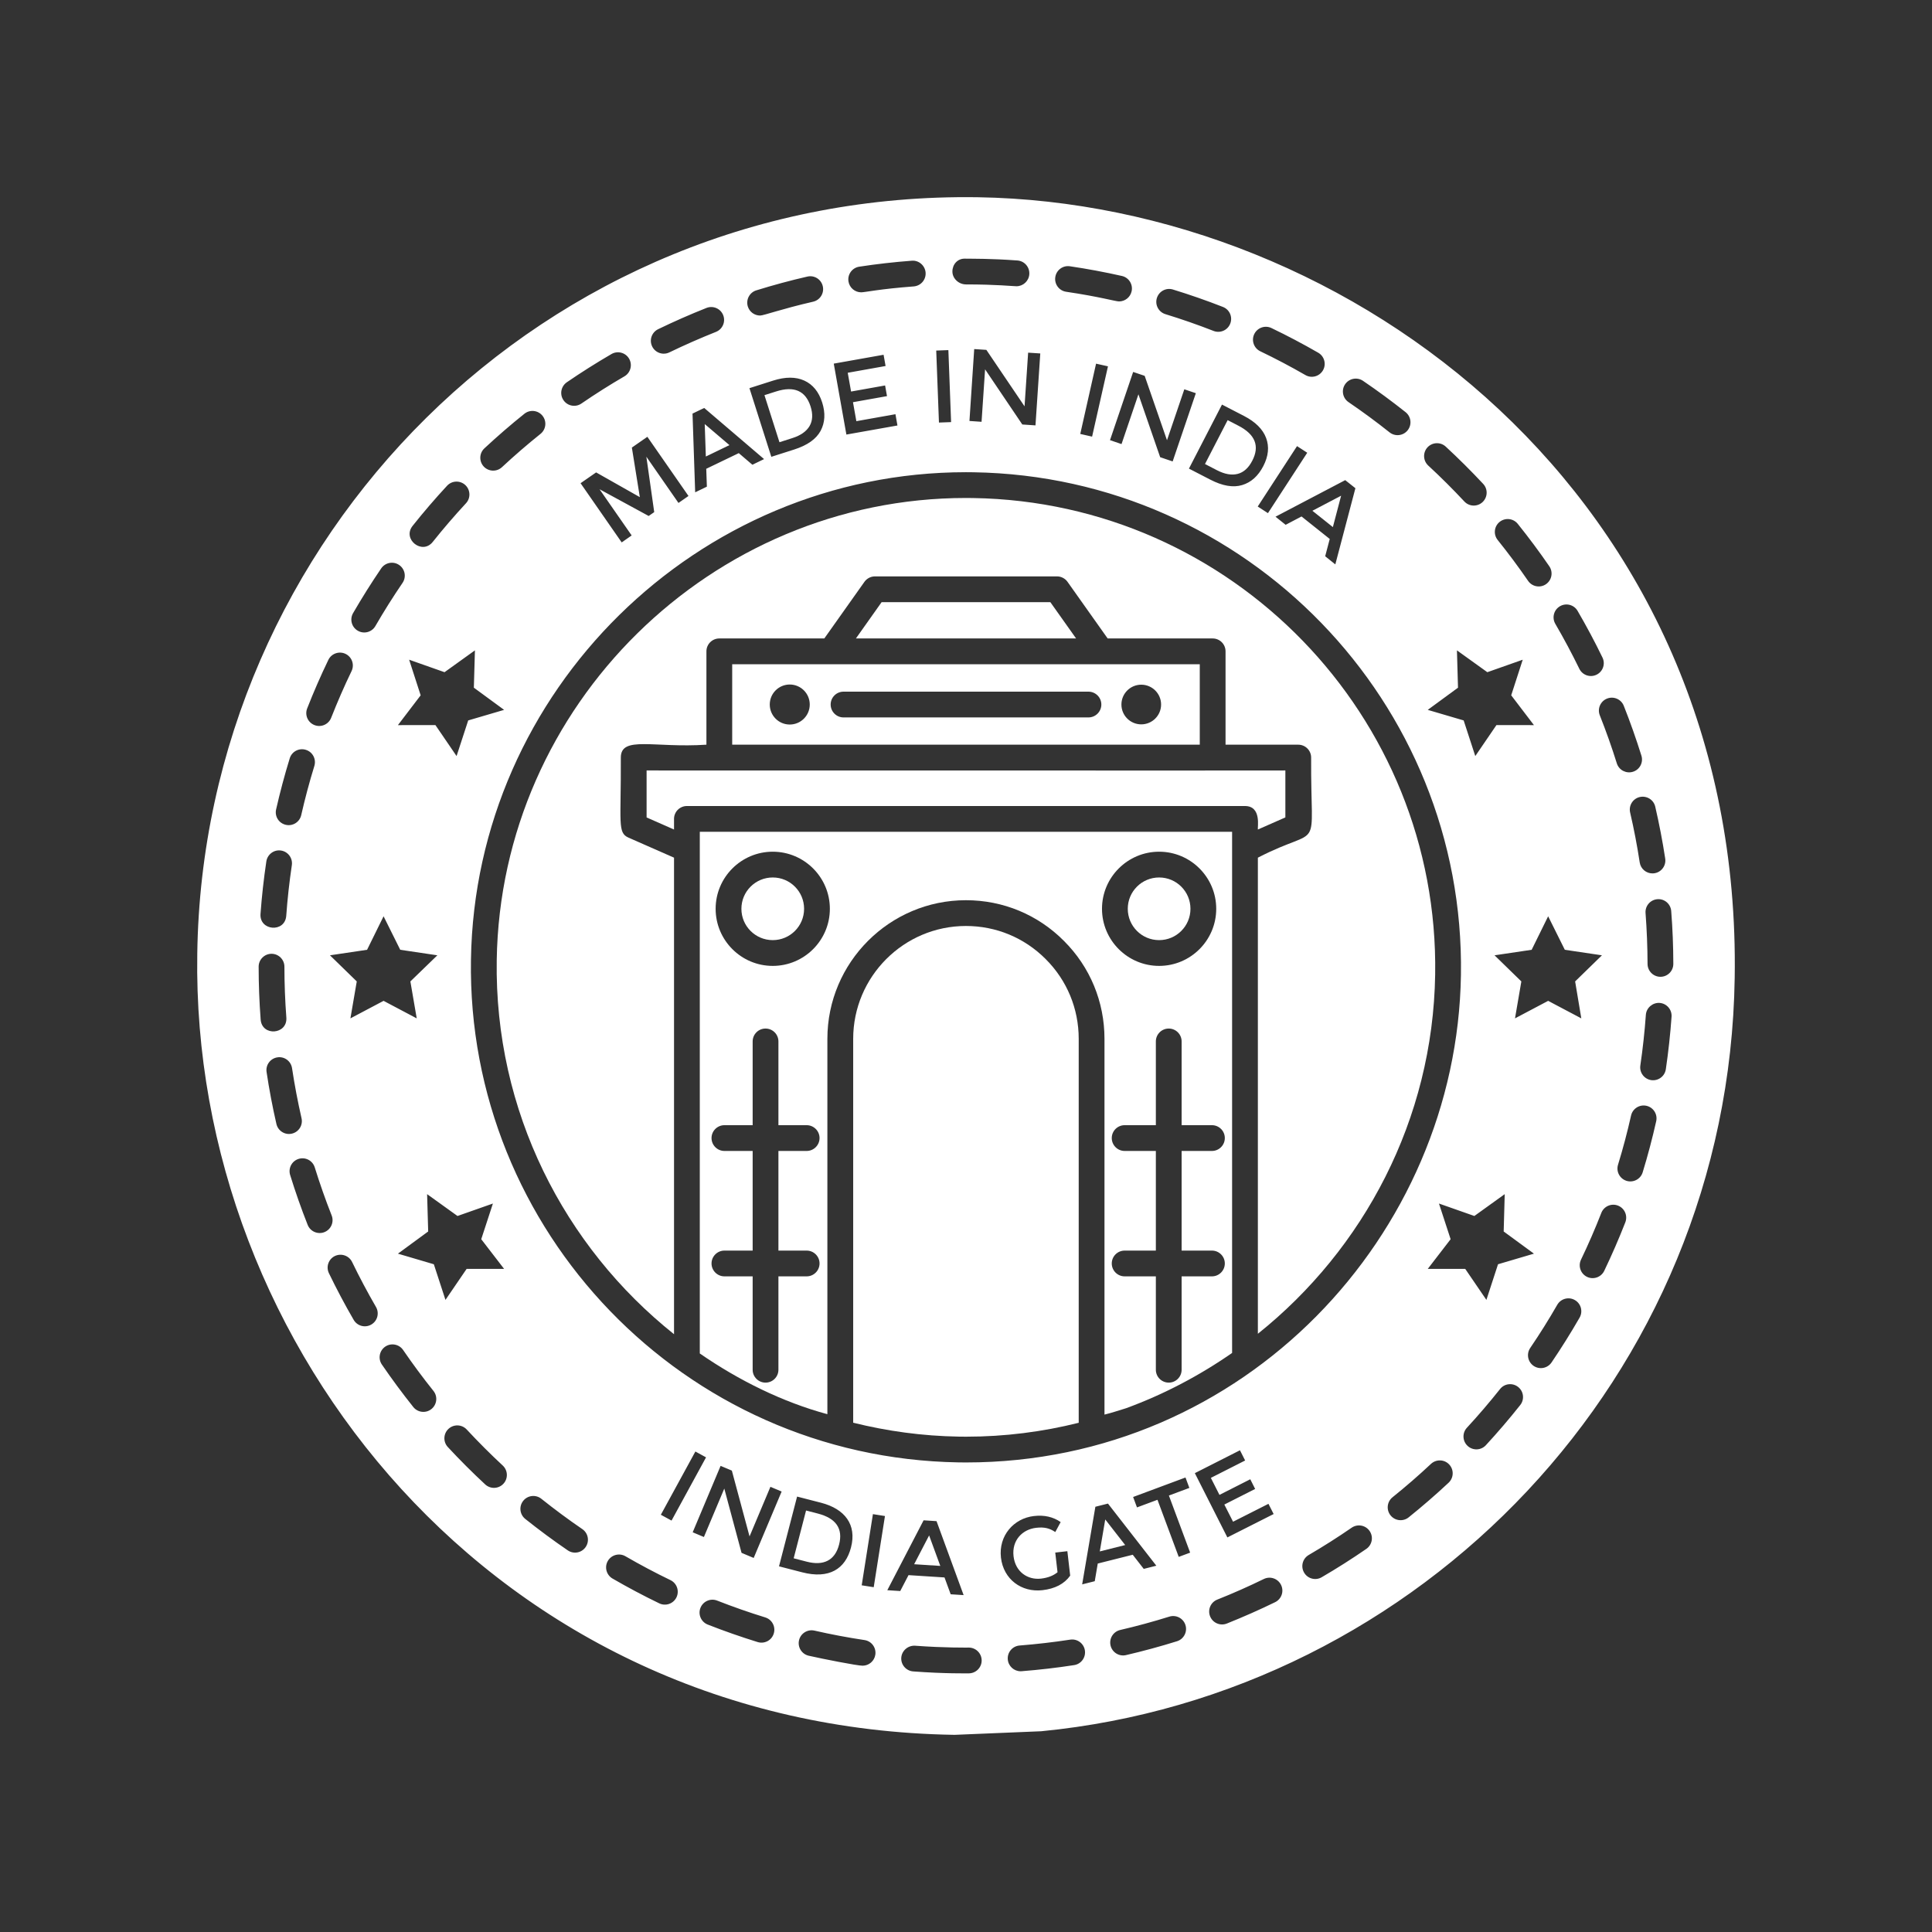 <svg width="56" height="56" viewBox="0 0 56 56" fill="none" xmlns="http://www.w3.org/2000/svg">
<rect x="0" y="0" width="56" height="56" fill="#333333" stroke="none"/>
<g clip-path="url(#clip0_9_1420)">
<path d="M31.878 44.969L32.614 44.784L32.036 44.042L31.878 44.969Z" fill="white"/>
<path d="M24.321 44.771C24.441 44.309 24.235 44.008 23.705 43.871L23.364 43.783L23.005 45.168L23.384 45.266C23.863 45.39 24.201 45.237 24.321 44.771ZM36.46 24.044L37.257 23.693V22.332C37.307 22.332 35.571 22.337 18.742 22.332V23.694L19.537 24.044V23.736C19.537 23.53 19.704 23.363 19.91 23.363H36.086C36.573 23.363 36.445 23.984 36.46 24.044Z" fill="white"/>
<path d="M26.931 44.505L26.497 45.34L27.255 45.389L26.931 44.505Z" fill="white"/>
<path d="M20.459 13.232L21.143 12.902L20.427 12.292L20.459 13.232Z" fill="white"/>
<path d="M17.995 21.958C17.995 21.316 18.959 21.687 20.476 21.585V18.879C20.476 18.673 20.643 18.506 20.85 18.506H23.893L25.056 16.865C25.126 16.766 25.24 16.707 25.361 16.707H30.638C30.759 16.707 30.873 16.766 30.943 16.865L32.106 18.506H35.15C35.356 18.506 35.523 18.673 35.523 18.879V21.585H37.63C37.837 21.585 38.004 21.752 38.004 21.958C37.988 24.872 38.374 23.872 36.46 24.86V38.66C39.532 36.203 41.534 32.449 41.599 28.248C41.718 20.751 35.712 14.555 28.211 14.436L27.998 14.434C20.612 14.434 14.511 20.443 14.398 27.828C14.329 32.203 16.351 36.133 19.537 38.673V24.86L18.217 24.279C17.893 24.137 18.003 23.853 17.995 21.958Z" fill="white"/>
<path d="M21.223 19.253V21.585H34.776V19.253C29.677 19.253 26.265 19.253 21.223 19.253ZM22.891 21.001C22.571 21.001 22.312 20.741 22.312 20.421C22.312 20.101 22.571 19.841 22.891 19.841C23.212 19.841 23.471 20.101 23.471 20.421C23.471 20.741 23.212 21.001 22.891 21.001ZM33.08 19.846C33.397 19.846 33.655 20.104 33.655 20.421C33.655 20.739 33.397 20.996 33.08 20.996C32.762 20.996 32.505 20.739 32.505 20.421C32.505 20.104 32.762 19.846 33.08 19.846ZM24.451 20.048H31.549C31.755 20.048 31.923 20.215 31.923 20.421C31.923 20.627 31.755 20.795 31.549 20.795H24.451C24.244 20.795 24.077 20.627 24.077 20.421C24.077 20.215 24.244 20.048 24.451 20.048ZM35.275 13.63C35.5 13.746 35.699 13.781 35.874 13.736C36.049 13.691 36.19 13.563 36.298 13.354C36.518 12.93 36.384 12.592 35.897 12.34L35.584 12.178L34.927 13.45L35.275 13.63ZM22.494 11.347L22.158 11.454L22.593 12.818L22.965 12.699C23.207 12.622 23.373 12.506 23.465 12.35C23.556 12.195 23.566 12.005 23.495 11.781C23.349 11.325 23.016 11.181 22.494 11.347ZM27.998 26.84C26.196 26.84 24.73 28.308 24.73 30.112V41.238C25.712 41.482 26.736 41.624 27.791 41.641L28.003 41.643C29.127 41.643 30.22 41.502 31.267 41.24V30.112C31.267 29.236 30.927 28.415 30.309 27.799C29.693 27.18 28.872 26.84 27.998 26.84Z" fill="white"/>
<path d="M25.554 17.454L24.809 18.506H31.191L30.445 17.454H25.554Z" fill="white"/>
<path d="M38.873 14.368L38.04 14.805L38.634 15.278L38.873 14.368Z" fill="white"/>
<path d="M22.399 27.25C22.9 27.25 23.307 26.844 23.307 26.342C23.307 25.84 22.9 25.434 22.399 25.434C21.897 25.434 21.49 25.84 21.49 26.342C21.49 26.844 21.897 27.25 22.399 27.25Z" fill="white"/>
<path d="M28.343 5.717C15.722 5.528 5.88 15.638 5.718 27.655C5.538 39.039 14.36 50.074 27.656 50.285H27.676L30.181 50.181C41.126 49.118 50.109 39.946 50.281 28.342C50.505 14.417 39.166 5.89 28.343 5.717ZM48.441 26.408C48.481 26.914 48.501 27.429 48.502 27.938C48.503 28.145 48.336 28.312 48.13 28.313C48.13 28.313 48.129 28.313 48.129 28.313C47.923 28.313 47.756 28.146 47.755 27.94C47.754 27.45 47.734 26.953 47.697 26.465C47.681 26.259 47.835 26.08 48.04 26.064C48.246 26.046 48.426 26.202 48.441 26.408ZM47.978 23.381C48.093 23.877 48.19 24.383 48.267 24.886C48.301 25.112 48.127 25.316 47.897 25.316C47.715 25.316 47.556 25.184 47.528 24.999C47.454 24.514 47.361 24.027 47.25 23.55C47.204 23.349 47.329 23.148 47.53 23.102C47.732 23.057 47.932 23.181 47.978 23.381ZM47.066 20.458C47.254 20.931 47.425 21.417 47.577 21.902C47.639 22.099 47.529 22.309 47.332 22.37C47.138 22.431 46.926 22.324 46.864 22.125C46.718 21.657 46.552 21.189 46.371 20.734C46.295 20.542 46.389 20.325 46.581 20.249C46.772 20.173 46.99 20.266 47.066 20.458ZM45.835 29.518L44.874 29.01L43.913 29.518L44.097 28.447L43.32 27.69L44.396 27.53L44.874 26.559L45.357 27.53L46.433 27.69L45.656 28.447L45.835 29.518ZM13.651 27.817C13.77 20.026 20.206 13.687 27.998 13.687L28.222 13.689C36.136 13.815 42.471 20.352 42.346 28.26C42.23 35.802 36.065 42.39 28.003 42.39L27.779 42.388C19.815 42.256 13.527 35.669 13.651 27.817ZM20.465 42.242L19.465 44.075L19.155 43.906L20.156 42.073L20.465 42.242ZM9.564 27.69L10.64 27.53L11.118 26.559L11.601 27.53L12.677 27.69L11.895 28.447L12.079 29.518L11.118 29.01L10.157 29.518L10.341 28.447L9.564 27.69ZM12.411 35.695L12.38 34.613L13.261 35.246L14.287 34.885L13.949 35.919L14.612 36.78L13.525 36.78L12.912 37.678L12.575 36.645L11.534 36.338L12.411 35.695ZM20.489 14.106L20.15 14.27L20.073 11.988L20.412 11.825L22.147 13.307L21.808 13.471L21.414 13.134L20.471 13.588L20.489 14.106ZM31.312 12.578L31.77 10.541L32.115 10.618L31.655 12.656L31.312 12.578ZM37.725 14.97L37.265 15.212L36.971 14.977L38.992 13.917L39.287 14.151L38.705 16.359L38.411 16.124L38.543 15.622L37.725 14.97ZM36.752 14.874L36.456 14.682L37.595 12.931L37.891 13.123L36.752 14.874ZM41.709 34.885L42.735 35.246L43.615 34.613L43.585 35.695L44.462 36.338L43.421 36.645L43.084 37.678L42.471 36.78L41.384 36.78L42.047 35.919L41.709 34.885ZM45.216 17.572C45.395 17.468 45.623 17.528 45.727 17.706C45.983 18.145 46.226 18.6 46.448 19.058C46.539 19.243 46.462 19.467 46.276 19.557C46.091 19.647 45.867 19.57 45.777 19.384C45.562 18.943 45.328 18.505 45.082 18.083C44.978 17.905 45.038 17.676 45.216 17.572ZM43.468 15.127C43.63 14.998 43.864 15.024 43.993 15.184C44.312 15.581 44.62 15.995 44.907 16.413C45.024 16.584 44.981 16.816 44.811 16.933C44.643 17.049 44.41 17.008 44.292 16.836C44.015 16.433 43.718 16.034 43.411 15.652C43.282 15.491 43.307 15.256 43.468 15.127ZM44.137 19.122L43.803 20.154L44.462 21.018L43.375 21.017L42.762 21.915L42.425 20.882L41.384 20.576L42.261 19.933L42.23 18.851L43.111 19.484L44.137 19.122ZM41.377 12.966C41.518 12.815 41.754 12.806 41.905 12.945C42.279 13.291 42.645 13.655 42.991 14.026C43.132 14.177 43.123 14.413 42.972 14.554C42.821 14.695 42.585 14.686 42.445 14.536C42.111 14.178 41.759 13.827 41.398 13.494C41.247 13.354 41.237 13.118 41.377 12.966ZM38.989 11.137C39.106 10.967 39.338 10.923 39.508 11.039C39.929 11.325 40.344 11.631 40.742 11.947C40.904 12.076 40.93 12.311 40.802 12.472C40.673 12.634 40.438 12.66 40.277 12.532C39.894 12.227 39.493 11.932 39.088 11.656C38.917 11.54 38.873 11.308 38.989 11.137ZM36.355 9.684C36.445 9.498 36.668 9.419 36.854 9.509C37.313 9.729 37.769 9.97 38.21 10.224C38.388 10.327 38.45 10.556 38.347 10.734C38.243 10.914 38.014 10.974 37.837 10.871C37.412 10.626 36.972 10.394 36.53 10.182C36.344 10.093 36.266 9.869 36.355 9.684ZM36.699 12.695C36.794 12.95 36.767 13.221 36.618 13.509C36.469 13.798 36.264 13.982 36.004 14.06C35.744 14.139 35.435 14.086 35.078 13.901L34.462 13.583L35.42 11.727L36.057 12.056C36.39 12.228 36.604 12.441 36.699 12.695ZM33.532 8.64C33.593 8.442 33.801 8.331 33.999 8.392C34.485 8.541 34.973 8.711 35.448 8.897C35.64 8.972 35.735 9.188 35.659 9.381C35.584 9.574 35.366 9.667 35.175 9.592C34.718 9.413 34.248 9.25 33.78 9.106C33.583 9.046 33.472 8.837 33.532 8.64ZM33.179 10.894L33.826 12.761L34.328 11.284L34.662 11.397L33.99 13.375L33.628 13.252L32.998 11.429L32.508 12.872L32.174 12.758L32.845 10.781L33.179 10.894ZM31.012 7.718C31.516 7.792 32.023 7.887 32.519 7.999C32.72 8.044 32.846 8.244 32.8 8.445C32.761 8.619 32.607 8.737 32.436 8.737C32.334 8.737 31.88 8.601 30.903 8.457C30.699 8.427 30.558 8.237 30.588 8.033C30.618 7.828 30.808 7.687 31.012 7.718ZM30.014 12.33L29.632 12.304L28.553 10.705L28.451 12.226L28.1 12.202L28.238 10.118L28.59 10.141L29.697 11.778L29.801 10.222L30.153 10.245L30.014 12.33ZM27.959 7.497C28.244 7.502 28.688 7.492 29.49 7.55C29.695 7.565 29.85 7.744 29.835 7.95C29.821 8.146 29.657 8.297 29.463 8.297C29.369 8.297 28.884 8.244 28 8.244C27.793 8.244 27.606 8.076 27.606 7.87C27.606 7.664 27.753 7.497 27.959 7.497ZM27.489 10.148L27.568 12.235L27.216 12.248L27.137 10.161L27.489 10.148ZM24.906 7.73C25.408 7.653 25.921 7.595 26.428 7.557C26.63 7.539 26.813 7.695 26.829 7.901C26.845 8.107 26.69 8.286 26.485 8.302C25.496 8.376 25.07 8.473 24.962 8.473C24.78 8.473 24.621 8.34 24.593 8.155C24.562 7.951 24.702 7.761 24.906 7.73ZM25.611 10.283L25.669 10.609L24.572 10.805L24.669 11.349L25.655 11.173L25.71 11.482L24.724 11.658L24.822 12.208L25.955 12.006L26.013 12.333L24.533 12.596L24.167 10.54L25.611 10.283ZM23.786 12.488C23.657 12.727 23.401 12.908 23.018 13.03L22.357 13.241L21.723 11.251L22.406 11.033C22.763 10.919 23.065 10.919 23.312 11.031C23.559 11.144 23.732 11.355 23.831 11.664C23.929 11.974 23.914 12.248 23.786 12.488ZM21.922 8.416C22.409 8.265 22.907 8.13 23.401 8.017C23.605 7.97 23.803 8.096 23.849 8.297C23.895 8.498 23.77 8.699 23.568 8.745C22.65 8.956 22.137 9.146 22.033 9.146C21.873 9.146 21.726 9.044 21.676 8.884C21.615 8.687 21.725 8.477 21.922 8.416ZM19.076 9.542C19.531 9.322 20.002 9.114 20.477 8.926C20.668 8.85 20.886 8.943 20.962 9.135C21.038 9.327 20.944 9.544 20.752 9.62C20.295 9.802 19.84 10.002 19.402 10.214C19.219 10.303 18.994 10.229 18.903 10.041C18.813 9.856 18.89 9.633 19.076 9.542ZM18.764 12.661L19.956 14.376L19.666 14.578L18.735 13.238L18.963 14.844L18.802 14.956L17.378 14.181L18.309 15.52L18.02 15.722L16.828 14.006L17.279 13.693L18.546 14.41L18.315 12.973L18.764 12.661ZM16.43 11.08C16.85 10.792 17.286 10.517 17.724 10.262C17.902 10.159 18.131 10.218 18.235 10.397C18.338 10.575 18.278 10.804 18.1 10.908C17.677 11.153 17.258 11.419 16.852 11.697C16.683 11.813 16.45 11.771 16.333 11.6C16.216 11.43 16.26 11.197 16.43 11.08ZM14.041 12.995C14.414 12.648 14.804 12.31 15.2 11.993C15.361 11.864 15.596 11.89 15.725 12.051C15.854 12.212 15.828 12.447 15.667 12.576C15.285 12.882 14.909 13.207 14.55 13.541C14.398 13.683 14.161 13.672 14.022 13.523C13.881 13.372 13.89 13.135 14.041 12.995ZM11.96 15.242C12.277 14.843 12.613 14.452 12.959 14.079C13.099 13.928 13.335 13.919 13.487 14.059C13.638 14.2 13.647 14.436 13.507 14.587C13.174 14.947 12.85 15.323 12.544 15.707C12.237 16.094 11.652 15.628 11.96 15.242ZM12.885 19.484L13.766 18.851L13.735 19.933L14.612 20.576L13.571 20.882L13.234 21.915L12.621 21.017L11.534 21.018L12.193 20.154L11.859 19.122L12.885 19.484ZM10.234 17.772C10.489 17.332 10.763 16.895 11.05 16.474C11.167 16.304 11.399 16.26 11.569 16.376C11.74 16.492 11.784 16.725 11.668 16.895C11.391 17.301 11.126 17.722 10.881 18.146C10.778 18.325 10.549 18.386 10.371 18.282C10.192 18.179 10.131 17.951 10.234 17.772ZM8.904 20.533C9.089 20.061 9.295 19.588 9.517 19.128C9.606 18.942 9.83 18.864 10.016 18.953C10.202 19.043 10.28 19.266 10.19 19.452C9.976 19.895 9.778 20.351 9.599 20.806C9.523 20.999 9.306 21.092 9.115 21.017C8.923 20.942 8.828 20.725 8.904 20.533ZM8.003 23.462C8.115 22.967 8.248 22.469 8.398 21.981C8.458 21.784 8.666 21.673 8.864 21.734C9.062 21.794 9.172 22.003 9.112 22.201C8.967 22.671 8.839 23.151 8.731 23.627C8.685 23.829 8.484 23.954 8.285 23.908C8.083 23.863 7.957 23.663 8.003 23.462ZM7.72 24.968C7.751 24.764 7.942 24.621 8.145 24.653C8.349 24.684 8.489 24.874 8.459 25.078C8.387 25.562 8.332 26.055 8.297 26.545C8.26 27.042 7.515 26.984 7.551 26.49C7.588 25.983 7.645 25.47 7.72 24.968ZM7.555 29.551C7.517 29.044 7.497 28.53 7.497 28.02C7.497 27.814 7.664 27.647 7.87 27.646C8.076 27.646 8.244 27.814 8.244 28.02C8.244 28.511 8.263 29.007 8.3 29.495C8.336 29.989 7.592 30.049 7.555 29.551ZM8.012 32.579C7.898 32.083 7.802 31.576 7.727 31.073C7.696 30.869 7.836 30.679 8.04 30.648C8.246 30.616 8.434 30.758 8.465 30.962C8.538 31.447 8.631 31.934 8.74 32.412C8.786 32.613 8.661 32.813 8.46 32.859C8.262 32.906 8.059 32.782 8.012 32.579ZM8.918 35.504C8.731 35.031 8.56 34.544 8.41 34.058C8.349 33.861 8.459 33.652 8.656 33.591C8.854 33.53 9.062 33.64 9.123 33.837C9.269 34.305 9.433 34.774 9.613 35.229C9.689 35.421 9.595 35.638 9.403 35.714C9.213 35.789 8.995 35.697 8.918 35.504ZM10.762 38.393C10.582 38.497 10.355 38.435 10.252 38.258C9.996 37.817 9.755 37.362 9.534 36.905C9.444 36.72 9.521 36.496 9.707 36.406C9.892 36.318 10.116 36.394 10.206 36.58C10.419 37.02 10.652 37.458 10.898 37.883C11.001 38.061 10.941 38.29 10.762 38.393ZM12.505 40.842C12.345 40.971 12.109 40.945 11.98 40.784C11.663 40.386 11.356 39.972 11.069 39.552C10.952 39.382 10.996 39.15 11.166 39.033C11.336 38.917 11.569 38.961 11.685 39.131C11.962 39.535 12.257 39.934 12.564 40.317C12.693 40.478 12.666 40.713 12.505 40.842ZM14.592 43.007C14.452 43.158 14.216 43.167 14.064 43.027C13.691 42.681 13.327 42.317 12.981 41.944C12.84 41.793 12.849 41.556 13 41.416C13.151 41.276 13.387 41.284 13.528 41.435C13.862 41.794 14.213 42.146 14.572 42.479C14.724 42.62 14.732 42.856 14.592 43.007ZM16.976 44.841C16.86 45.011 16.628 45.055 16.457 44.938C16.038 44.652 15.624 44.345 15.225 44.027C15.064 43.898 15.037 43.663 15.166 43.502C15.294 43.341 15.53 43.314 15.691 43.443C16.076 43.75 16.475 44.046 16.879 44.322C17.049 44.438 17.093 44.67 16.976 44.841ZM19.608 46.3C19.517 46.487 19.293 46.563 19.109 46.474C18.651 46.253 18.196 46.011 17.754 45.755C17.576 45.652 17.515 45.423 17.618 45.245C17.722 45.066 17.951 45.006 18.129 45.109C18.554 45.355 18.993 45.588 19.434 45.801C19.62 45.891 19.697 46.114 19.608 46.3ZM20.887 42.489L21.213 42.626L21.726 44.534L22.331 43.096L22.656 43.233L21.846 45.158L21.494 45.01L20.994 43.147L20.403 44.551L20.078 44.414L20.887 42.489ZM22.428 47.349C22.368 47.547 22.159 47.657 21.961 47.596C21.476 47.446 20.988 47.275 20.514 47.089C20.322 47.013 20.227 46.796 20.303 46.605C20.379 46.413 20.596 46.319 20.787 46.394C21.244 46.573 21.714 46.738 22.182 46.882C22.379 46.943 22.489 47.152 22.428 47.349ZM23.104 43.379L23.799 43.558C24.488 43.737 24.838 44.192 24.667 44.852C24.505 45.48 24.031 45.776 23.251 45.574L22.58 45.401L23.104 43.379ZM25.003 48.281C24.844 48.281 23.854 48.086 23.441 47.992C23.24 47.946 23.114 47.746 23.16 47.545C23.206 47.344 23.406 47.219 23.607 47.264C24.084 47.373 24.572 47.465 25.058 47.538C25.262 47.568 25.402 47.758 25.372 47.962C25.344 48.148 25.184 48.281 25.003 48.281ZM25.325 46.006L24.977 45.951L25.302 43.888L25.651 43.943L25.325 46.006ZM25.719 46.093L26.771 44.067L27.146 44.091L27.931 46.235L27.556 46.211L27.377 45.723L26.334 45.656L26.094 46.117L25.719 46.093ZM28.08 48.503C28.028 48.502 27.399 48.516 26.469 48.447C26.264 48.431 26.109 48.252 26.124 48.047C26.14 47.841 26.323 47.69 26.524 47.702C27.403 47.767 28.029 47.755 28.08 47.756C28.286 47.756 28.454 47.923 28.454 48.13C28.454 48.336 28.286 48.503 28.08 48.503ZM29.969 43.943C30.267 43.908 30.526 43.967 30.744 44.118L30.588 44.407C30.424 44.297 30.272 44.257 30.035 44.284C29.632 44.33 29.325 44.648 29.378 45.108C29.43 45.562 29.789 45.801 30.174 45.757C30.371 45.734 30.531 45.673 30.653 45.572L30.587 45.002L30.938 44.962L31.02 45.671C30.849 45.91 30.581 46.05 30.217 46.092C29.611 46.162 29.086 45.779 29.013 45.148C28.94 44.511 29.385 44.01 29.969 43.943ZM31.134 48.264C30.633 48.342 30.121 48.401 29.612 48.441C29.602 48.441 29.593 48.442 29.583 48.442C29.39 48.442 29.226 48.293 29.211 48.097C29.195 47.892 29.348 47.712 29.554 47.696C30.044 47.657 30.537 47.6 31.02 47.526C31.223 47.494 31.415 47.634 31.446 47.838C31.477 48.042 31.338 48.233 31.134 48.264ZM31.732 45.832L31.367 45.924L31.75 43.674L32.115 43.582L33.517 45.383L33.152 45.475L32.833 45.065L31.819 45.32L31.732 45.832ZM34.117 47.572C33.63 47.724 33.132 47.859 32.638 47.974C32.436 48.021 32.236 47.895 32.19 47.695C32.143 47.494 32.268 47.293 32.469 47.246C32.945 47.136 33.424 47.005 33.893 46.859C34.089 46.797 34.3 46.907 34.361 47.103C34.423 47.3 34.313 47.51 34.117 47.572ZM34.166 45.127L33.55 43.472L32.956 43.693L32.844 43.391L34.362 42.826L34.474 43.128L33.881 43.349L34.497 45.004L34.166 45.127ZM35.941 42.037L36.091 42.333L35.097 42.837L35.347 43.33L36.24 42.877L36.381 43.158L35.488 43.61L35.741 44.108L36.767 43.589L36.917 43.885L35.576 44.563L34.633 42.7L35.941 42.037ZM36.96 46.44C36.505 46.662 36.033 46.87 35.561 47.059C35.369 47.135 35.152 47.042 35.075 46.85C34.999 46.658 35.092 46.441 35.284 46.365C35.74 46.184 36.193 45.983 36.633 45.768C36.818 45.678 37.042 45.755 37.132 45.94C37.223 46.126 37.146 46.349 36.96 46.44ZM39.603 44.896C39.185 45.184 38.751 45.46 38.31 45.717C38.134 45.821 37.904 45.762 37.8 45.583C37.696 45.405 37.755 45.177 37.934 45.072C38.358 44.825 38.777 44.558 39.179 44.281C39.35 44.164 39.582 44.207 39.699 44.377C39.816 44.547 39.773 44.779 39.603 44.896ZM41.989 42.977C41.619 43.323 41.229 43.661 40.831 43.981C40.671 44.11 40.436 44.085 40.306 43.924C40.177 43.764 40.202 43.529 40.363 43.399C40.747 43.09 41.122 42.765 41.478 42.431C41.629 42.291 41.865 42.298 42.006 42.449C42.147 42.6 42.139 42.836 41.989 42.977ZM44.065 40.726C43.748 41.126 43.412 41.518 43.068 41.891C42.929 42.041 42.692 42.052 42.54 41.911C42.389 41.772 42.379 41.535 42.519 41.384C42.851 41.025 43.174 40.647 43.48 40.262C43.608 40.1 43.842 40.074 44.004 40.202C44.166 40.33 44.193 40.565 44.065 40.726ZM45.785 38.193C45.532 38.633 45.258 39.07 44.972 39.492C44.856 39.662 44.624 39.707 44.453 39.591C44.283 39.475 44.238 39.243 44.354 39.072C44.63 38.666 44.894 38.245 45.138 37.82C45.241 37.641 45.47 37.58 45.648 37.683C45.827 37.785 45.888 38.014 45.785 38.193ZM47.111 35.429C46.926 35.902 46.721 36.375 46.5 36.835C46.41 37.023 46.185 37.099 46.002 37.011C45.816 36.922 45.737 36.699 45.826 36.512C46.039 36.069 46.237 35.613 46.415 35.157C46.489 34.965 46.707 34.87 46.898 34.945C47.09 35.02 47.185 35.236 47.111 35.429ZM48.006 32.498C47.895 32.994 47.763 33.492 47.614 33.98C47.553 34.18 47.341 34.287 47.147 34.228C46.95 34.167 46.839 33.959 46.899 33.761C47.043 33.292 47.17 32.812 47.277 32.335C47.322 32.134 47.522 32.007 47.723 32.052C47.924 32.097 48.051 32.297 48.006 32.498ZM48.285 30.992C48.255 31.198 48.064 31.337 47.861 31.308C47.657 31.277 47.516 31.088 47.546 30.884C47.617 30.399 47.671 29.905 47.706 29.416C47.72 29.21 47.906 29.056 48.105 29.07C48.31 29.085 48.465 29.263 48.451 29.469C48.415 29.977 48.359 30.489 48.285 30.992Z" fill="white"/>
<path d="M23.982 40.991V30.112C23.982 27.896 25.784 26.093 27.998 26.093C29.073 26.093 30.081 26.511 30.837 27.271C31.596 28.026 32.014 29.036 32.014 30.112V41.003C32.23 40.95 32.435 40.881 32.644 40.817C33.739 40.415 34.767 39.873 35.713 39.216V24.11H20.284V39.231C21.416 40.014 22.695 40.644 23.982 40.991ZM35.502 32.987C35.502 33.193 35.335 33.361 35.128 33.361H34.25V36.249H35.128C35.335 36.249 35.502 36.416 35.502 36.622C35.502 36.828 35.335 36.996 35.128 36.996H34.25V39.703C34.25 39.909 34.083 40.076 33.877 40.076C33.67 40.076 33.503 39.909 33.503 39.703V36.996H32.599C32.392 36.996 32.225 36.828 32.225 36.622C32.225 36.416 32.392 36.249 32.599 36.249H33.503V33.361H32.599C32.392 33.361 32.225 33.193 32.225 32.987C32.225 32.781 32.392 32.614 32.599 32.614H33.503V30.187C33.503 29.98 33.67 29.813 33.877 29.813C34.083 29.813 34.25 29.98 34.25 30.187V32.614H35.128C35.335 32.614 35.502 32.781 35.502 32.987ZM33.598 24.687C34.51 24.687 35.253 25.429 35.253 26.342C35.253 27.255 34.51 27.997 33.598 27.997C32.685 27.997 31.942 27.255 31.942 26.342C31.942 25.429 32.685 24.687 33.598 24.687ZM22.398 24.687C23.311 24.687 24.054 25.429 24.054 26.342C24.054 27.255 23.311 27.997 22.398 27.997C21.486 27.997 20.743 27.255 20.743 26.342C20.743 25.429 21.486 24.687 22.398 24.687ZM21.816 39.703V36.996H20.998C20.792 36.996 20.624 36.828 20.624 36.622C20.624 36.416 20.792 36.249 20.998 36.249H21.816V33.361H20.998C20.792 33.361 20.624 33.193 20.624 32.987C20.624 32.781 20.792 32.614 20.998 32.614H21.816V30.187C21.816 29.98 21.983 29.813 22.189 29.813C22.396 29.813 22.563 29.98 22.563 30.187V32.614H23.381C23.587 32.614 23.755 32.781 23.755 32.987C23.755 33.193 23.587 33.361 23.381 33.361H22.563V36.249H23.381C23.587 36.249 23.755 36.416 23.755 36.622C23.755 36.828 23.587 36.996 23.381 36.996H22.563V39.703C22.563 39.909 22.396 40.076 22.189 40.076C21.983 40.076 21.816 39.909 21.816 39.703Z" fill="white"/>
<path d="M33.598 27.25C34.099 27.25 34.506 26.844 34.506 26.342C34.506 25.84 34.099 25.434 33.598 25.434C33.096 25.434 32.689 25.84 32.689 26.342C32.689 26.844 33.096 27.25 33.598 27.25Z" fill="white"/>
</g>
<defs>
<clipPath id="clip0_9_1420">
<rect width="45.818" height="45.818" fill="white" transform="translate(5.091 5.091)"/>
</clipPath>
</defs>
</svg>

